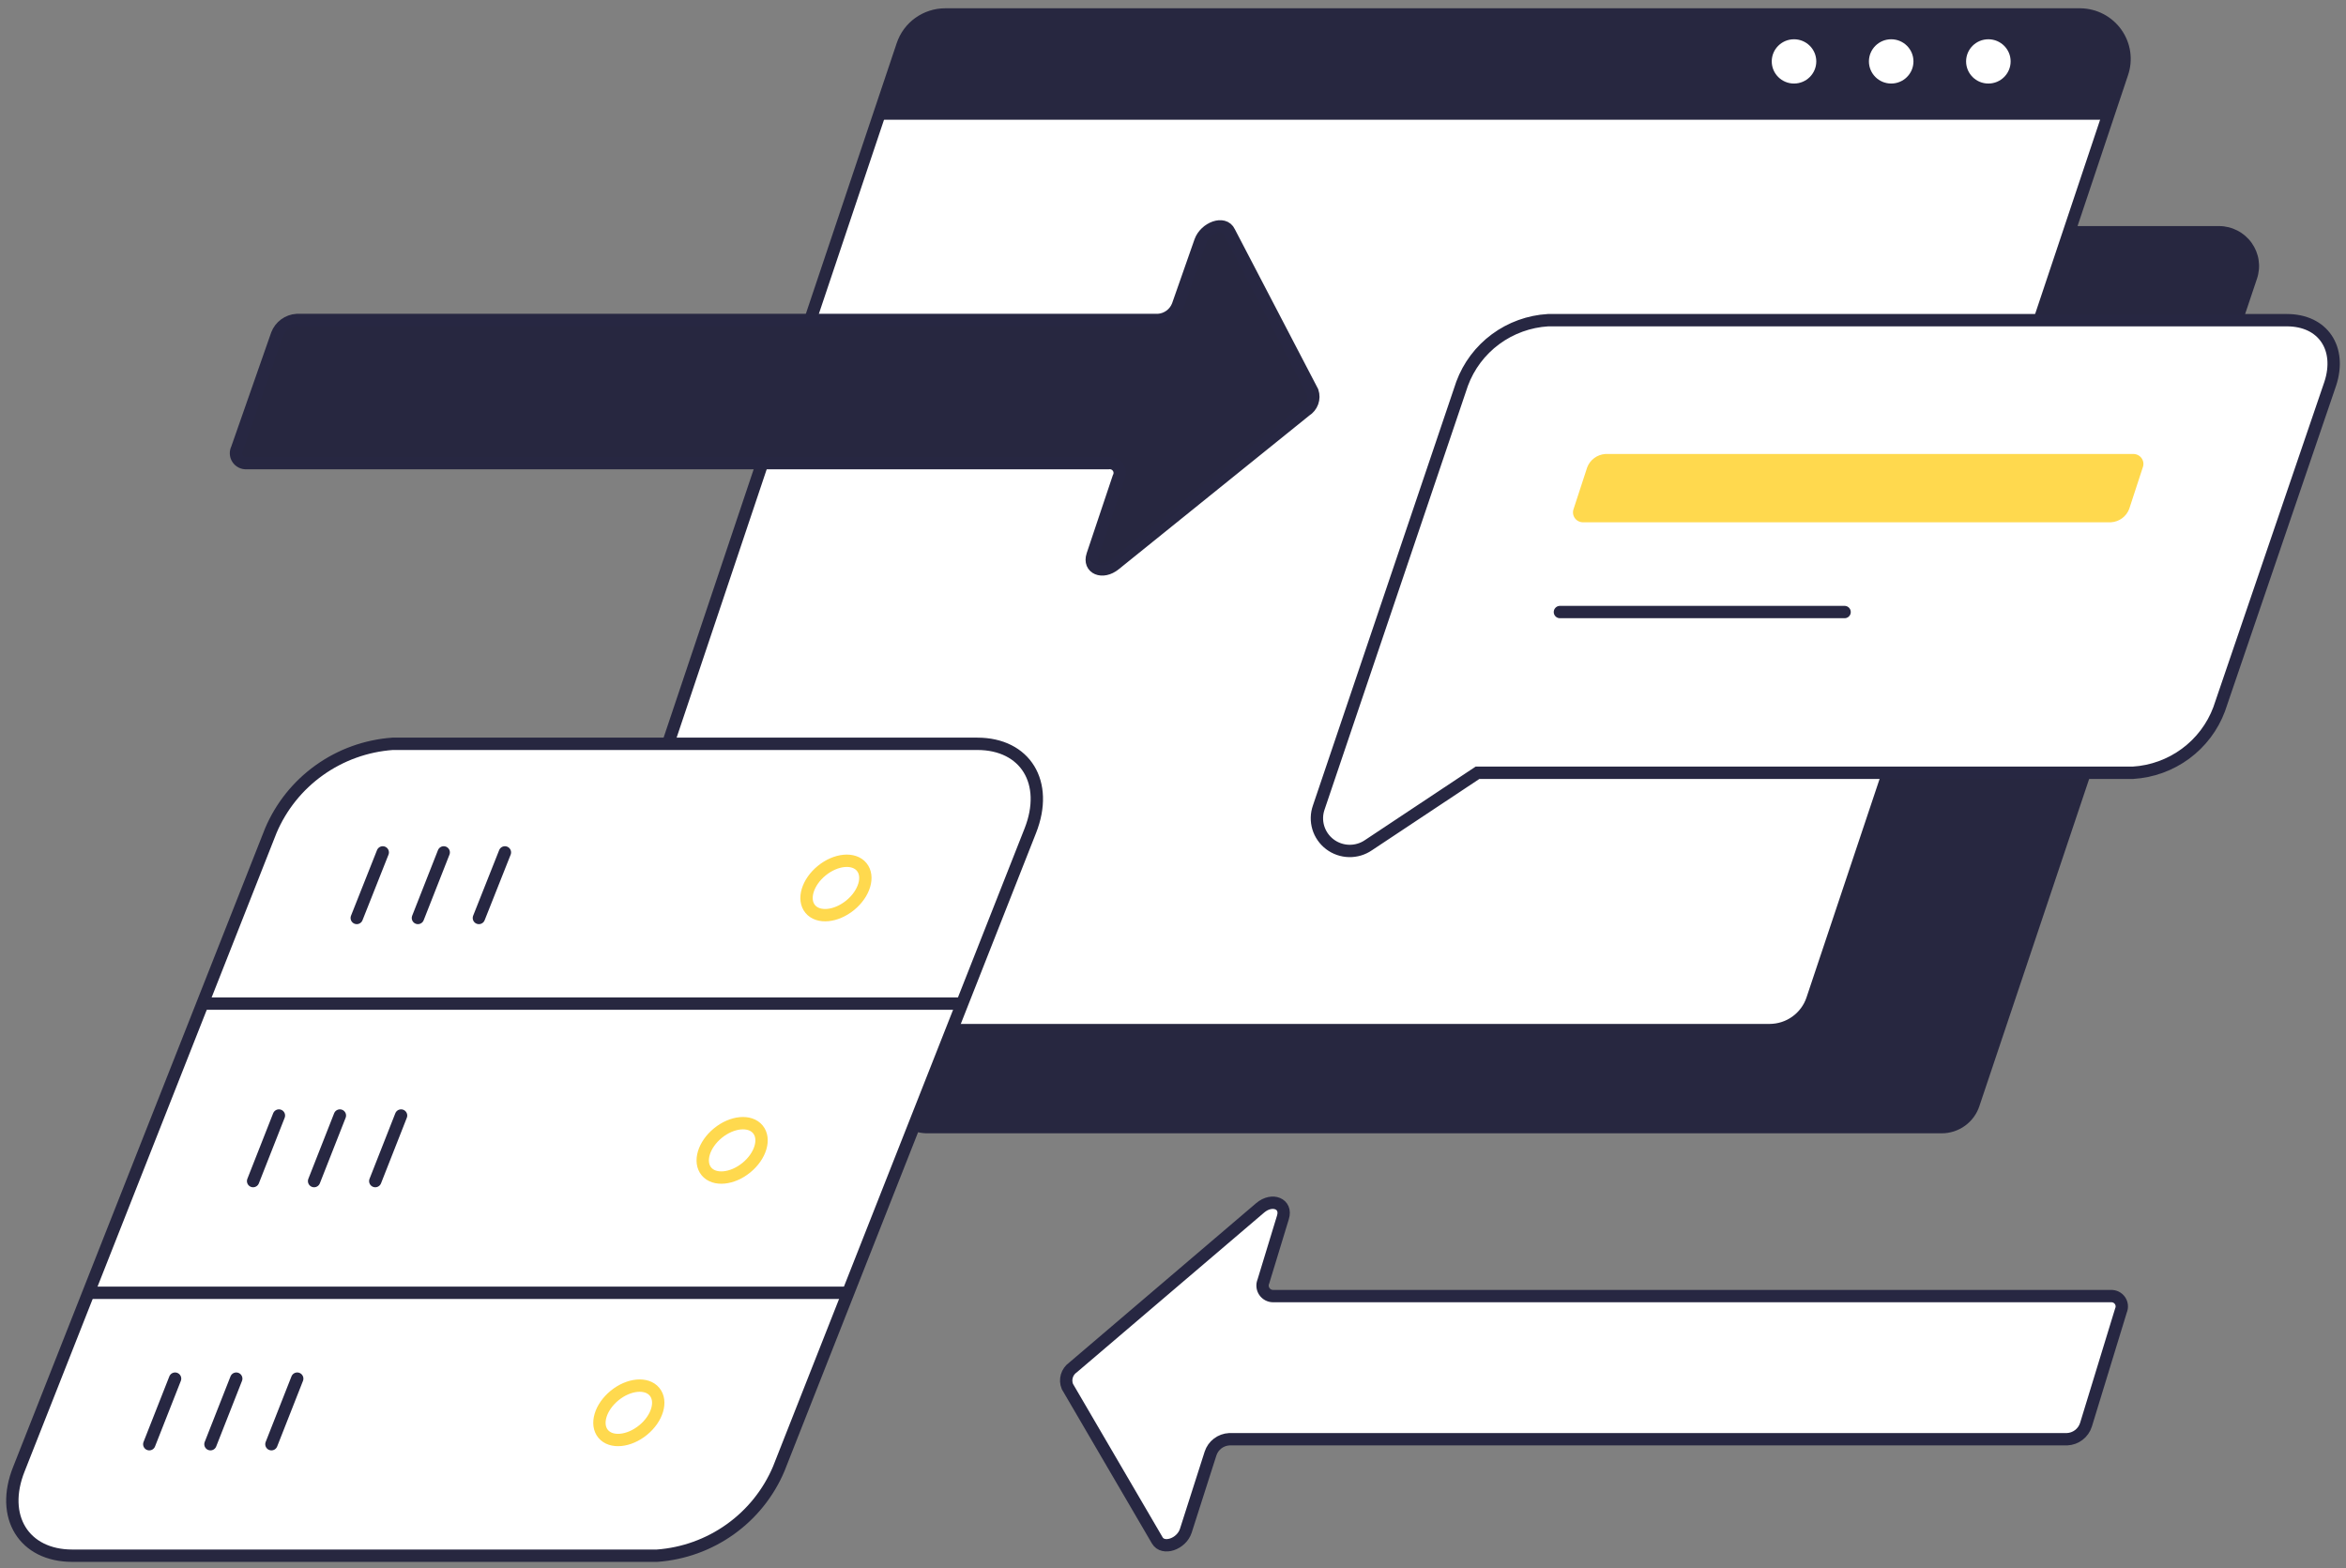 <?xml version="1.0" encoding="UTF-8"?>
<svg xmlns="http://www.w3.org/2000/svg" width="190" height="127" viewBox="0 0 190 127" fill="none">
  <rect x="0" y="0" width="190" height="127" fill="#808080" stroke="none"/>
  <path d="M75.103 91.79H157.244C157.925 91.791 158.589 91.578 159.14 91.18C159.691 90.783 160.101 90.222 160.311 89.578L182.793 22.565C182.956 22.08 183 21.564 182.923 21.059C182.847 20.555 182.65 20.075 182.351 19.66C182.052 19.244 181.658 18.906 181.202 18.671C180.745 18.436 180.24 18.312 179.726 18.31H97.585C96.904 18.308 96.24 18.522 95.689 18.919C95.138 19.317 94.728 19.877 94.517 20.521L72.036 87.535C71.869 88.019 71.822 88.536 71.897 89.043C71.972 89.549 72.168 90.031 72.468 90.447C72.768 90.863 73.163 91.202 73.622 91.436C74.08 91.669 74.588 91.791 75.103 91.79Z" fill="#272740"></path>
  <path d="M51.374 83.43H143.324C144.088 83.427 144.833 83.187 145.452 82.742C146.072 82.297 146.536 81.671 146.779 80.951L171.873 5.929C172.056 5.392 172.109 4.819 172.028 4.258C171.946 3.696 171.732 3.162 171.404 2.698C171.075 2.235 170.641 1.855 170.137 1.589C169.633 1.324 169.073 1.18 168.502 1.171H76.553C75.788 1.171 75.042 1.411 74.422 1.856C73.802 2.301 73.339 2.929 73.098 3.65L47.919 78.672C47.738 79.216 47.689 79.795 47.777 80.361C47.864 80.927 48.086 81.465 48.423 81.929C48.76 82.394 49.204 82.772 49.717 83.033C50.23 83.294 50.798 83.43 51.374 83.43Z" fill="white" stroke="#272740" stroke-miterlimit="10" stroke-linecap="round"></path>
  <path d="M170.676 9.698H71.345C71.645 7.619 72.211 5.586 73.03 3.65C74.007 2.142 75.44 1.522 77.968 1.171C80.496 0.819 168.502 1.12 168.502 1.12C168.502 1.12 171.434 1.623 171.771 3.198C172.108 4.773 170.676 9.698 170.676 9.698Z" fill="#272740"></path>
  <path d="M110.831 68.452L119.662 62.588H172.749C174.288 62.493 175.766 61.957 177.004 61.044C178.243 60.131 179.188 58.881 179.726 57.445L188.726 31.075C189.653 28.244 188.17 25.932 185.203 25.932H125.376C123.838 26.023 122.361 26.559 121.124 27.472C119.888 28.386 118.947 29.638 118.415 31.075L106.804 65.403C106.619 65.93 106.606 66.502 106.768 67.037C106.93 67.571 107.258 68.041 107.705 68.38C108.152 68.718 108.695 68.907 109.256 68.92C109.818 68.933 110.369 68.769 110.831 68.452Z" fill="white" stroke="#272742" stroke-miterlimit="10" stroke-linecap="round"></path>
  <path d="M149.391 49.571H126.336" stroke="#272742" stroke-miterlimit="10" stroke-linecap="round"></path>
  <path d="M170.979 42.3H128.257C128.121 42.309 127.986 42.284 127.863 42.227C127.74 42.17 127.633 42.084 127.553 41.975C127.472 41.867 127.42 41.74 127.402 41.606C127.384 41.473 127.399 41.337 127.448 41.211L128.543 37.86C128.656 37.558 128.854 37.294 129.115 37.101C129.375 36.907 129.685 36.793 130.009 36.771H172.731C172.867 36.762 173.002 36.788 173.125 36.844C173.248 36.901 173.355 36.988 173.435 37.096C173.516 37.204 173.568 37.331 173.586 37.465C173.604 37.598 173.589 37.734 173.54 37.86L172.445 41.211C172.332 41.514 172.134 41.777 171.874 41.971C171.613 42.164 171.303 42.278 170.979 42.3Z" fill="#FFD94E"></path>
  <path d="M161.036 6.766C162.032 6.766 162.839 5.963 162.839 4.973C162.839 3.983 162.032 3.181 161.036 3.181C160.04 3.181 159.232 3.983 159.232 4.973C159.232 5.963 160.04 6.766 161.036 6.766Z" fill="white"></path>
  <path d="M153.166 6.766C154.161 6.766 154.969 5.963 154.969 4.973C154.969 3.983 154.161 3.181 153.166 3.181C152.17 3.181 151.362 3.983 151.362 4.973C151.362 5.963 152.17 6.766 153.166 6.766Z" fill="white"></path>
  <path d="M145.295 6.766C146.291 6.766 147.099 5.963 147.099 4.973C147.099 3.983 146.291 3.181 145.295 3.181C144.3 3.181 143.492 3.983 143.492 4.973C143.492 5.963 144.3 6.766 145.295 6.766Z" fill="white"></path>
  <path d="M99.557 116.567H167.407C167.753 116.552 168.086 116.432 168.36 116.222C168.634 116.012 168.837 115.723 168.941 115.395L171.772 106.147C171.829 106.017 171.852 105.874 171.839 105.732C171.825 105.591 171.776 105.455 171.695 105.337C171.614 105.22 171.504 105.125 171.376 105.061C171.248 104.998 171.106 104.968 170.963 104.974H103.13C102.986 104.977 102.844 104.944 102.716 104.879C102.589 104.813 102.48 104.717 102.399 104.598C102.319 104.48 102.27 104.344 102.256 104.201C102.242 104.059 102.265 103.916 102.321 103.785L103.905 98.591C104.242 97.502 103.046 96.999 102.068 97.82L86.9 110.754C86.66 110.922 86.485 111.166 86.402 111.446C86.32 111.726 86.335 112.025 86.445 112.295L93.726 124.76C94.198 125.564 95.681 125.061 96.035 123.989L98.04 117.723C98.146 117.401 98.347 117.117 98.618 116.911C98.889 116.705 99.216 116.585 99.557 116.567Z" fill="white" stroke="#272742" stroke-miterlimit="10" stroke-linecap="round"></path>
  <path d="M89.765 37.509H19.977C19.833 37.519 19.69 37.491 19.561 37.428C19.432 37.364 19.322 37.268 19.243 37.148C19.164 37.029 19.119 36.891 19.111 36.748C19.104 36.605 19.135 36.463 19.201 36.336L22.437 27.088C22.563 26.761 22.78 26.476 23.064 26.268C23.348 26.06 23.686 25.938 24.038 25.916H93.793C94.144 25.893 94.483 25.771 94.766 25.563C95.05 25.355 95.268 25.07 95.394 24.743L97.214 19.549C97.601 18.46 99.135 17.874 99.556 18.779L106.297 31.712C106.392 31.994 106.389 32.299 106.288 32.579C106.187 32.858 105.994 33.096 105.741 33.253L90.287 45.718C89.293 46.522 88.13 46.036 88.484 44.964L90.59 38.681C90.66 38.551 90.692 38.403 90.683 38.256C90.674 38.108 90.624 37.965 90.538 37.844C90.453 37.723 90.335 37.627 90.199 37.568C90.062 37.509 89.912 37.489 89.765 37.509Z" fill="#272740" stroke="#272742" stroke-miterlimit="10"></path>
  <path d="M5.854 126H53.211C55.347 125.845 57.398 125.106 59.138 123.864C60.878 122.623 62.239 120.926 63.069 118.964L83.445 67.28C84.978 63.393 83.057 60.243 79.147 60.243H31.791C29.654 60.398 27.602 61.137 25.863 62.379C24.123 63.621 22.762 65.317 21.931 67.28L1.539 118.964C-0.028 122.851 1.944 126 5.854 126Z" fill="white" stroke="#272740" stroke-miterlimit="10"></path>
  <path d="M77.918 81.285H16.404" stroke="#272740" stroke-miterlimit="10"></path>
  <path d="M68.681 104.706H7.168" stroke="#272740" stroke-miterlimit="10"></path>
  <path d="M40.892 69.038L38.785 74.349" stroke="#272742" stroke-miterlimit="10" stroke-linecap="round"></path>
  <path d="M35.936 69.038L33.847 74.349" stroke="#272742" stroke-miterlimit="10" stroke-linecap="round"></path>
  <path d="M30.999 69.038L28.893 74.349" stroke="#272742" stroke-miterlimit="10" stroke-linecap="round"></path>
  <path d="M32.482 90.349L30.393 95.659" stroke="#272742" stroke-miterlimit="10" stroke-linecap="round"></path>
  <path d="M27.527 90.349L25.438 95.659" stroke="#272742" stroke-miterlimit="10" stroke-linecap="round"></path>
  <path d="M22.589 90.349L20.499 95.659" stroke="#272742" stroke-miterlimit="10" stroke-linecap="round"></path>
  <path d="M24.072 111.659L21.982 116.97" stroke="#272742" stroke-miterlimit="10" stroke-linecap="round"></path>
  <path d="M19.134 111.659L17.044 116.97" stroke="#272742" stroke-miterlimit="10" stroke-linecap="round"></path>
  <path d="M14.18 111.659L12.09 116.97" stroke="#272742" stroke-miterlimit="10" stroke-linecap="round"></path>
  <path d="M68.859 73.316C70.009 72.375 70.423 70.987 69.785 70.215C69.146 69.444 67.696 69.581 66.546 70.521C65.396 71.462 64.982 72.85 65.62 73.622C66.259 74.393 67.709 74.256 68.859 73.316Z" stroke="#FFD94E" stroke-miterlimit="10" stroke-linecap="round"></path>
  <path d="M60.452 94.569C61.602 93.628 62.016 92.24 61.377 91.468C60.739 90.697 59.289 90.834 58.139 91.774C56.989 92.715 56.574 94.103 57.213 94.875C57.852 95.646 59.302 95.509 60.452 94.569Z" stroke="#FFD94E" stroke-miterlimit="10" stroke-linecap="round"></path>
  <path d="M52.086 115.824C53.236 114.883 53.65 113.495 53.011 112.723C52.373 111.952 50.922 112.089 49.773 113.029C48.623 113.97 48.208 115.358 48.847 116.13C49.486 116.901 50.936 116.764 52.086 115.824Z" stroke="#FFD94E" stroke-miterlimit="10" stroke-linecap="round"></path>
</svg>
